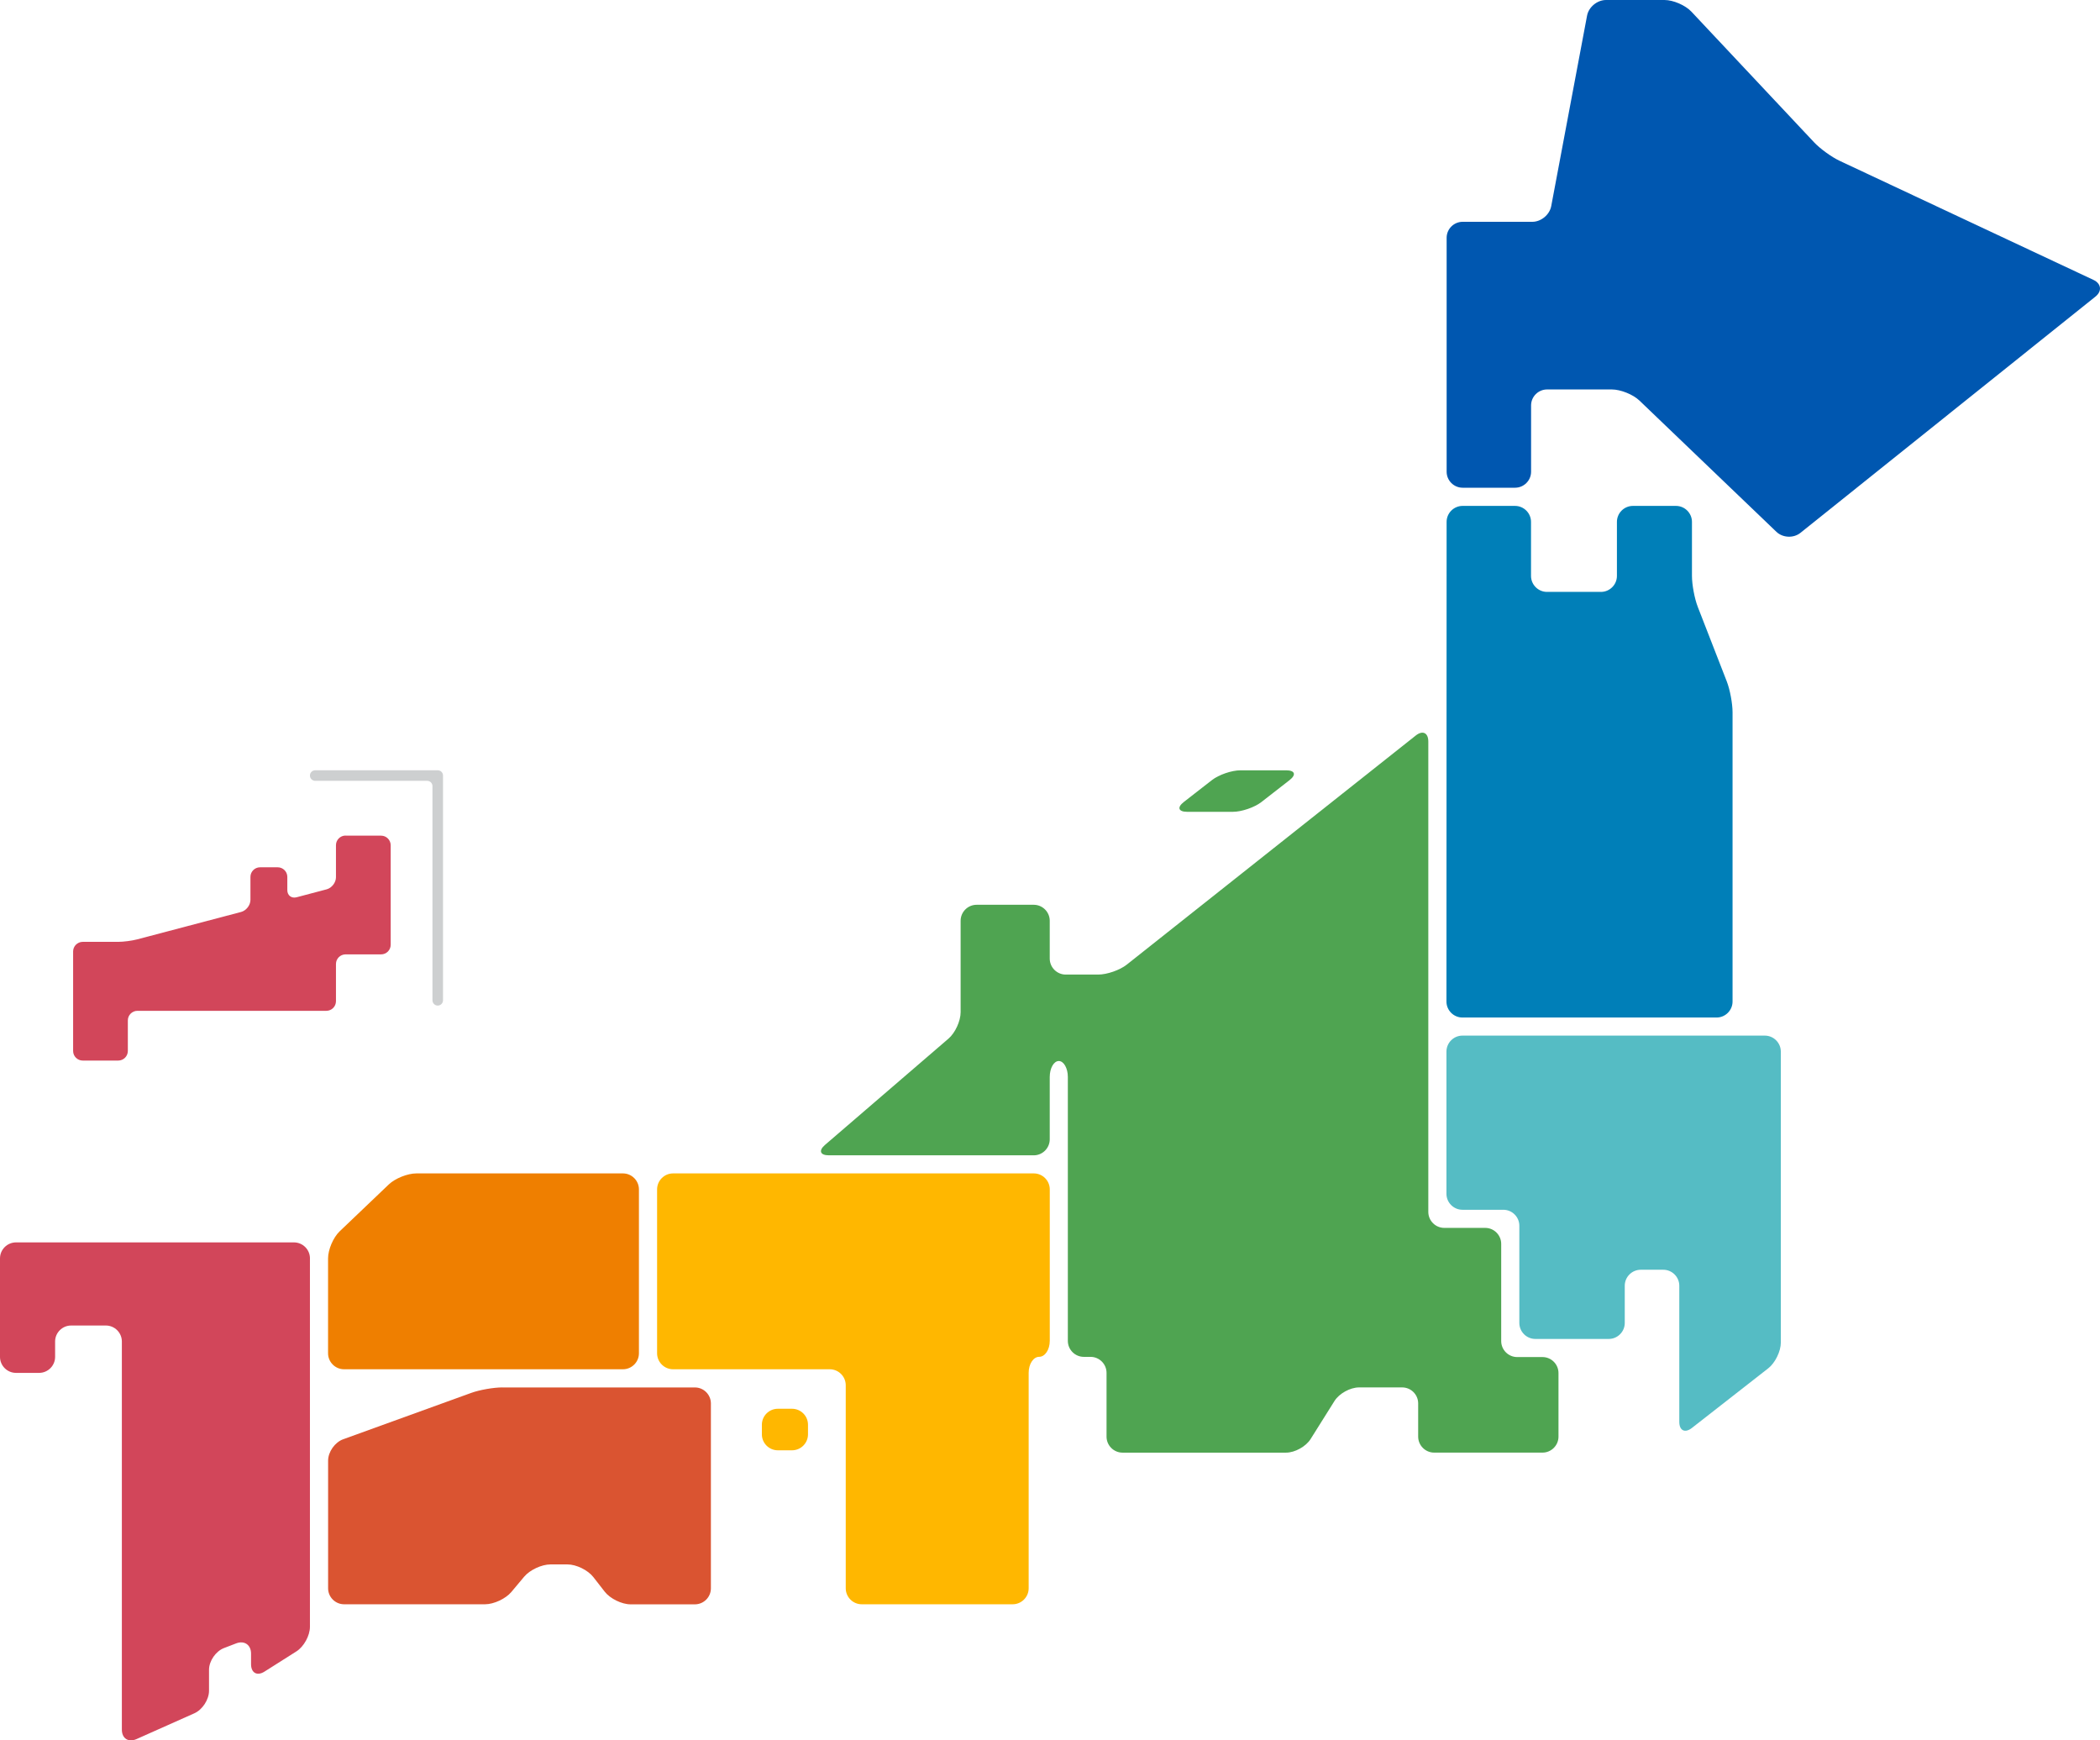 <svg width="700" height="580" viewBox="0 0 700 580" fill="none" xmlns="http://www.w3.org/2000/svg">
<path d="M144.155 261.978C144.155 261.009 143.366 260.221 142.396 260.221H105.07C104.1 260.221 103.311 259.432 103.311 258.463C103.311 257.494 104.1 256.706 105.07 256.706H145.914C146.884 256.706 147.673 257.494 147.673 258.463V333.364C147.673 334.333 146.884 335.121 145.914 335.121C144.944 335.121 144.155 334.333 144.155 333.364V261.978Z" fill="#CDCFD0"/>
<path d="M698.461 98.864C700.754 97.032 700.445 94.519 697.8 93.273L613.18 53.581C610.525 52.335 606.708 49.566 604.704 47.436L563.806 3.889C561.801 1.748 557.761 0.001 554.829 0.001H535.329C532.397 0.001 529.55 2.355 529.017 5.231L517.076 68.693C516.532 71.569 513.696 73.922 510.764 73.922H487.543C484.612 73.922 482.213 76.319 482.213 79.247V157.215C482.213 160.144 484.612 162.54 487.543 162.54H505.028C507.96 162.54 510.359 160.144 510.359 157.215V135.116C510.359 132.188 512.758 129.792 515.69 129.792H537.28C540.212 129.792 544.338 131.453 546.459 133.476L592.134 177.237C594.245 179.26 597.848 179.42 600.14 177.588L698.483 98.843L698.461 98.864Z" fill="#0057B0"/>
<path d="M167.462 462.376C164.53 462.376 159.871 463.196 157.12 464.187L114.378 479.661C111.616 480.662 109.367 483.868 109.367 486.797V529.322C109.367 532.25 111.766 534.647 114.697 534.647H161.683C164.615 534.647 168.549 532.804 170.436 530.568L174.733 525.445C176.62 523.198 180.554 521.366 183.486 521.366H189.169C192.101 521.366 195.971 523.262 197.773 525.573L201.579 530.461C203.381 532.772 207.251 534.668 210.183 534.668H231.634C234.566 534.668 236.965 532.272 236.965 529.343V467.712C236.965 464.783 234.566 462.387 231.634 462.387H167.451L167.462 462.376Z" fill="#DA5431"/>
<path d="M565.917 202.222C564.851 199.495 563.987 194.863 563.987 191.934V173.925C563.987 170.996 561.588 168.6 558.656 168.6H544.306C541.374 168.6 538.975 170.996 538.975 173.925V191.934C538.975 194.863 536.576 197.259 533.644 197.259H515.669C512.737 197.259 510.338 194.863 510.338 191.934V173.925C510.338 170.996 507.939 168.6 505.007 168.6H487.533C484.601 168.6 482.202 170.996 482.202 173.925L482.149 333.78C482.149 336.708 484.548 339.105 487.479 339.105H572.186C575.118 339.105 577.517 336.708 577.517 333.78V237.366C577.517 234.438 576.653 229.805 575.587 227.079L565.917 202.232V202.222Z" fill="#007FB8"/>
<path d="M264.002 469.49H259.29C256.345 469.49 253.959 471.874 253.959 474.815V478.01C253.959 480.951 256.345 483.335 259.29 483.335H264.002C266.946 483.335 269.333 480.951 269.333 478.01V474.815C269.333 471.874 266.946 469.49 264.002 469.49Z" fill="#FFB700"/>
<path d="M224.362 391.054C221.43 391.054 219.031 393.45 219.031 396.379V451.002C219.031 453.931 221.43 456.327 224.362 456.327H276.583C279.515 456.327 281.914 458.724 281.914 461.652V529.322C281.914 532.25 284.312 534.647 287.244 534.647H337.556C340.488 534.647 342.887 532.25 342.887 529.322V457.499C342.887 454.57 344.465 452.174 346.405 452.174C348.346 452.174 349.924 449.778 349.924 446.849V396.379C349.924 393.45 347.525 391.054 344.593 391.054H224.373H224.362Z" fill="#FFB700"/>
<path d="M138.793 391.054C135.861 391.054 131.724 392.705 129.602 394.728L113.215 410.362C111.094 412.386 109.356 416.433 109.356 419.362V451.002C109.356 453.931 111.755 456.327 114.687 456.327H207.645C210.577 456.327 212.976 453.931 212.976 451.002V396.379C212.976 393.45 210.577 391.054 207.645 391.054H138.782H138.793Z" fill="#EF7F00"/>
<path d="M593.605 350.457C593.605 347.528 591.206 345.132 588.274 345.132H487.479C484.548 345.132 482.149 347.528 482.149 350.457V397.849C482.149 400.777 484.548 403.174 487.479 403.174H501.116C504.048 403.174 506.446 405.57 506.446 408.499V440.896C506.446 443.824 508.845 446.22 511.777 446.22H536.256C539.188 446.22 541.587 443.824 541.587 440.896V428.488C541.587 425.56 543.986 423.163 546.918 423.163H554.434C557.366 423.163 559.765 425.56 559.765 428.488V473.846C559.765 476.775 561.652 477.691 563.966 475.891L589.415 456.008C591.728 454.208 593.616 450.331 593.616 447.403V350.446L593.605 350.457Z" fill="#55BCC4"/>
<path d="M103.321 419.372C103.321 416.444 100.923 414.047 97.991 414.047H5.331C2.399 414.047 0 416.444 0 419.372V452.206C0 455.135 2.399 457.531 5.331 457.531H13.039C15.971 457.531 18.37 455.135 18.37 452.206V447.073C18.37 444.144 20.769 441.748 23.701 441.748H35.29C38.222 441.748 40.621 444.144 40.621 447.073V576.426C40.621 579.355 42.806 580.771 45.493 579.578L64.801 570.973C67.477 569.781 69.673 566.405 69.673 563.476V556.49C69.673 553.561 71.912 550.302 74.642 549.248L78.715 547.682C81.454 546.628 83.683 548.161 83.683 551.09V554.604C83.683 557.533 85.709 558.651 88.182 557.075L98.811 550.345C101.285 548.779 103.311 545.094 103.311 542.165V419.372H103.321Z" fill="#D2465A"/>
<path d="M429.854 259.986C432.167 258.186 431.655 256.716 428.723 256.716H413.499C410.567 256.716 406.281 258.186 403.967 259.986L394.596 267.281C392.282 269.081 392.794 270.55 395.726 270.55H410.951C413.883 270.55 418.169 269.081 420.482 267.281L429.854 259.986Z" fill="#4FA451"/>
<path d="M505.732 452.259C502.8 452.259 500.401 449.863 500.401 446.934V414.537C500.401 411.608 498.003 409.212 495.071 409.212H481.434C478.502 409.212 476.104 406.816 476.104 403.887V247.131C476.104 244.203 474.227 243.297 471.924 245.119L375.586 321.478C373.294 323.299 369.008 324.79 366.076 324.79H355.244C352.312 324.79 349.913 322.394 349.913 319.465V306.856C349.913 303.927 347.514 301.531 344.582 301.531H325.541C322.609 301.531 320.21 303.927 320.21 306.856V337.336C320.21 340.265 318.397 344.226 316.169 346.133L275.005 381.554C272.787 383.461 273.363 385.026 276.295 385.026H344.582C347.514 385.026 349.913 382.63 349.913 379.701V358.923C349.913 355.994 351.278 353.598 352.93 353.598C354.583 353.598 355.948 355.994 355.948 358.923V446.87C355.948 449.799 358.346 452.195 361.278 452.195H363.517C366.449 452.195 368.848 454.591 368.848 457.52V478.788C368.848 481.716 371.247 484.113 374.179 484.113H428.692C431.624 484.113 435.302 482.078 436.858 479.597L444.833 466.892C446.39 464.41 450.068 462.376 453 462.376H467.393C470.325 462.376 472.724 464.772 472.724 467.701V478.777C472.724 481.706 475.123 484.102 478.055 484.102H514.165C517.097 484.102 519.496 481.706 519.496 478.777V457.584C519.496 454.655 517.097 452.259 514.165 452.259H505.721H505.732Z" fill="#4FA451"/>
<path d="M115.188 278.464C113.429 278.464 111.989 279.902 111.989 281.659V292.362C111.989 294.119 110.593 295.919 108.898 296.377L98.865 299.029C97.159 299.476 95.773 298.411 95.773 296.654V292.234C95.773 290.477 94.334 289.039 92.575 289.039H86.679C84.92 289.039 83.48 290.477 83.48 292.234V299.902C83.48 301.659 82.084 303.459 80.388 303.917L45.706 313.065C44.001 313.513 41.175 313.885 39.416 313.885H27.571C25.812 313.885 24.373 315.323 24.373 317.08V350.255C24.373 352.012 25.812 353.45 27.571 353.45H39.416C41.175 353.45 42.614 352.012 42.614 350.255V340.063C42.614 338.306 44.054 336.868 45.813 336.868H108.791C110.55 336.868 111.989 335.43 111.989 333.673V321.255C111.989 319.498 113.429 318.06 115.188 318.06H127.033C128.792 318.06 130.231 316.622 130.231 314.865V281.691C130.231 279.934 128.792 278.496 127.033 278.496H115.188V278.464Z" fill="#D2465A"/>
</svg>
